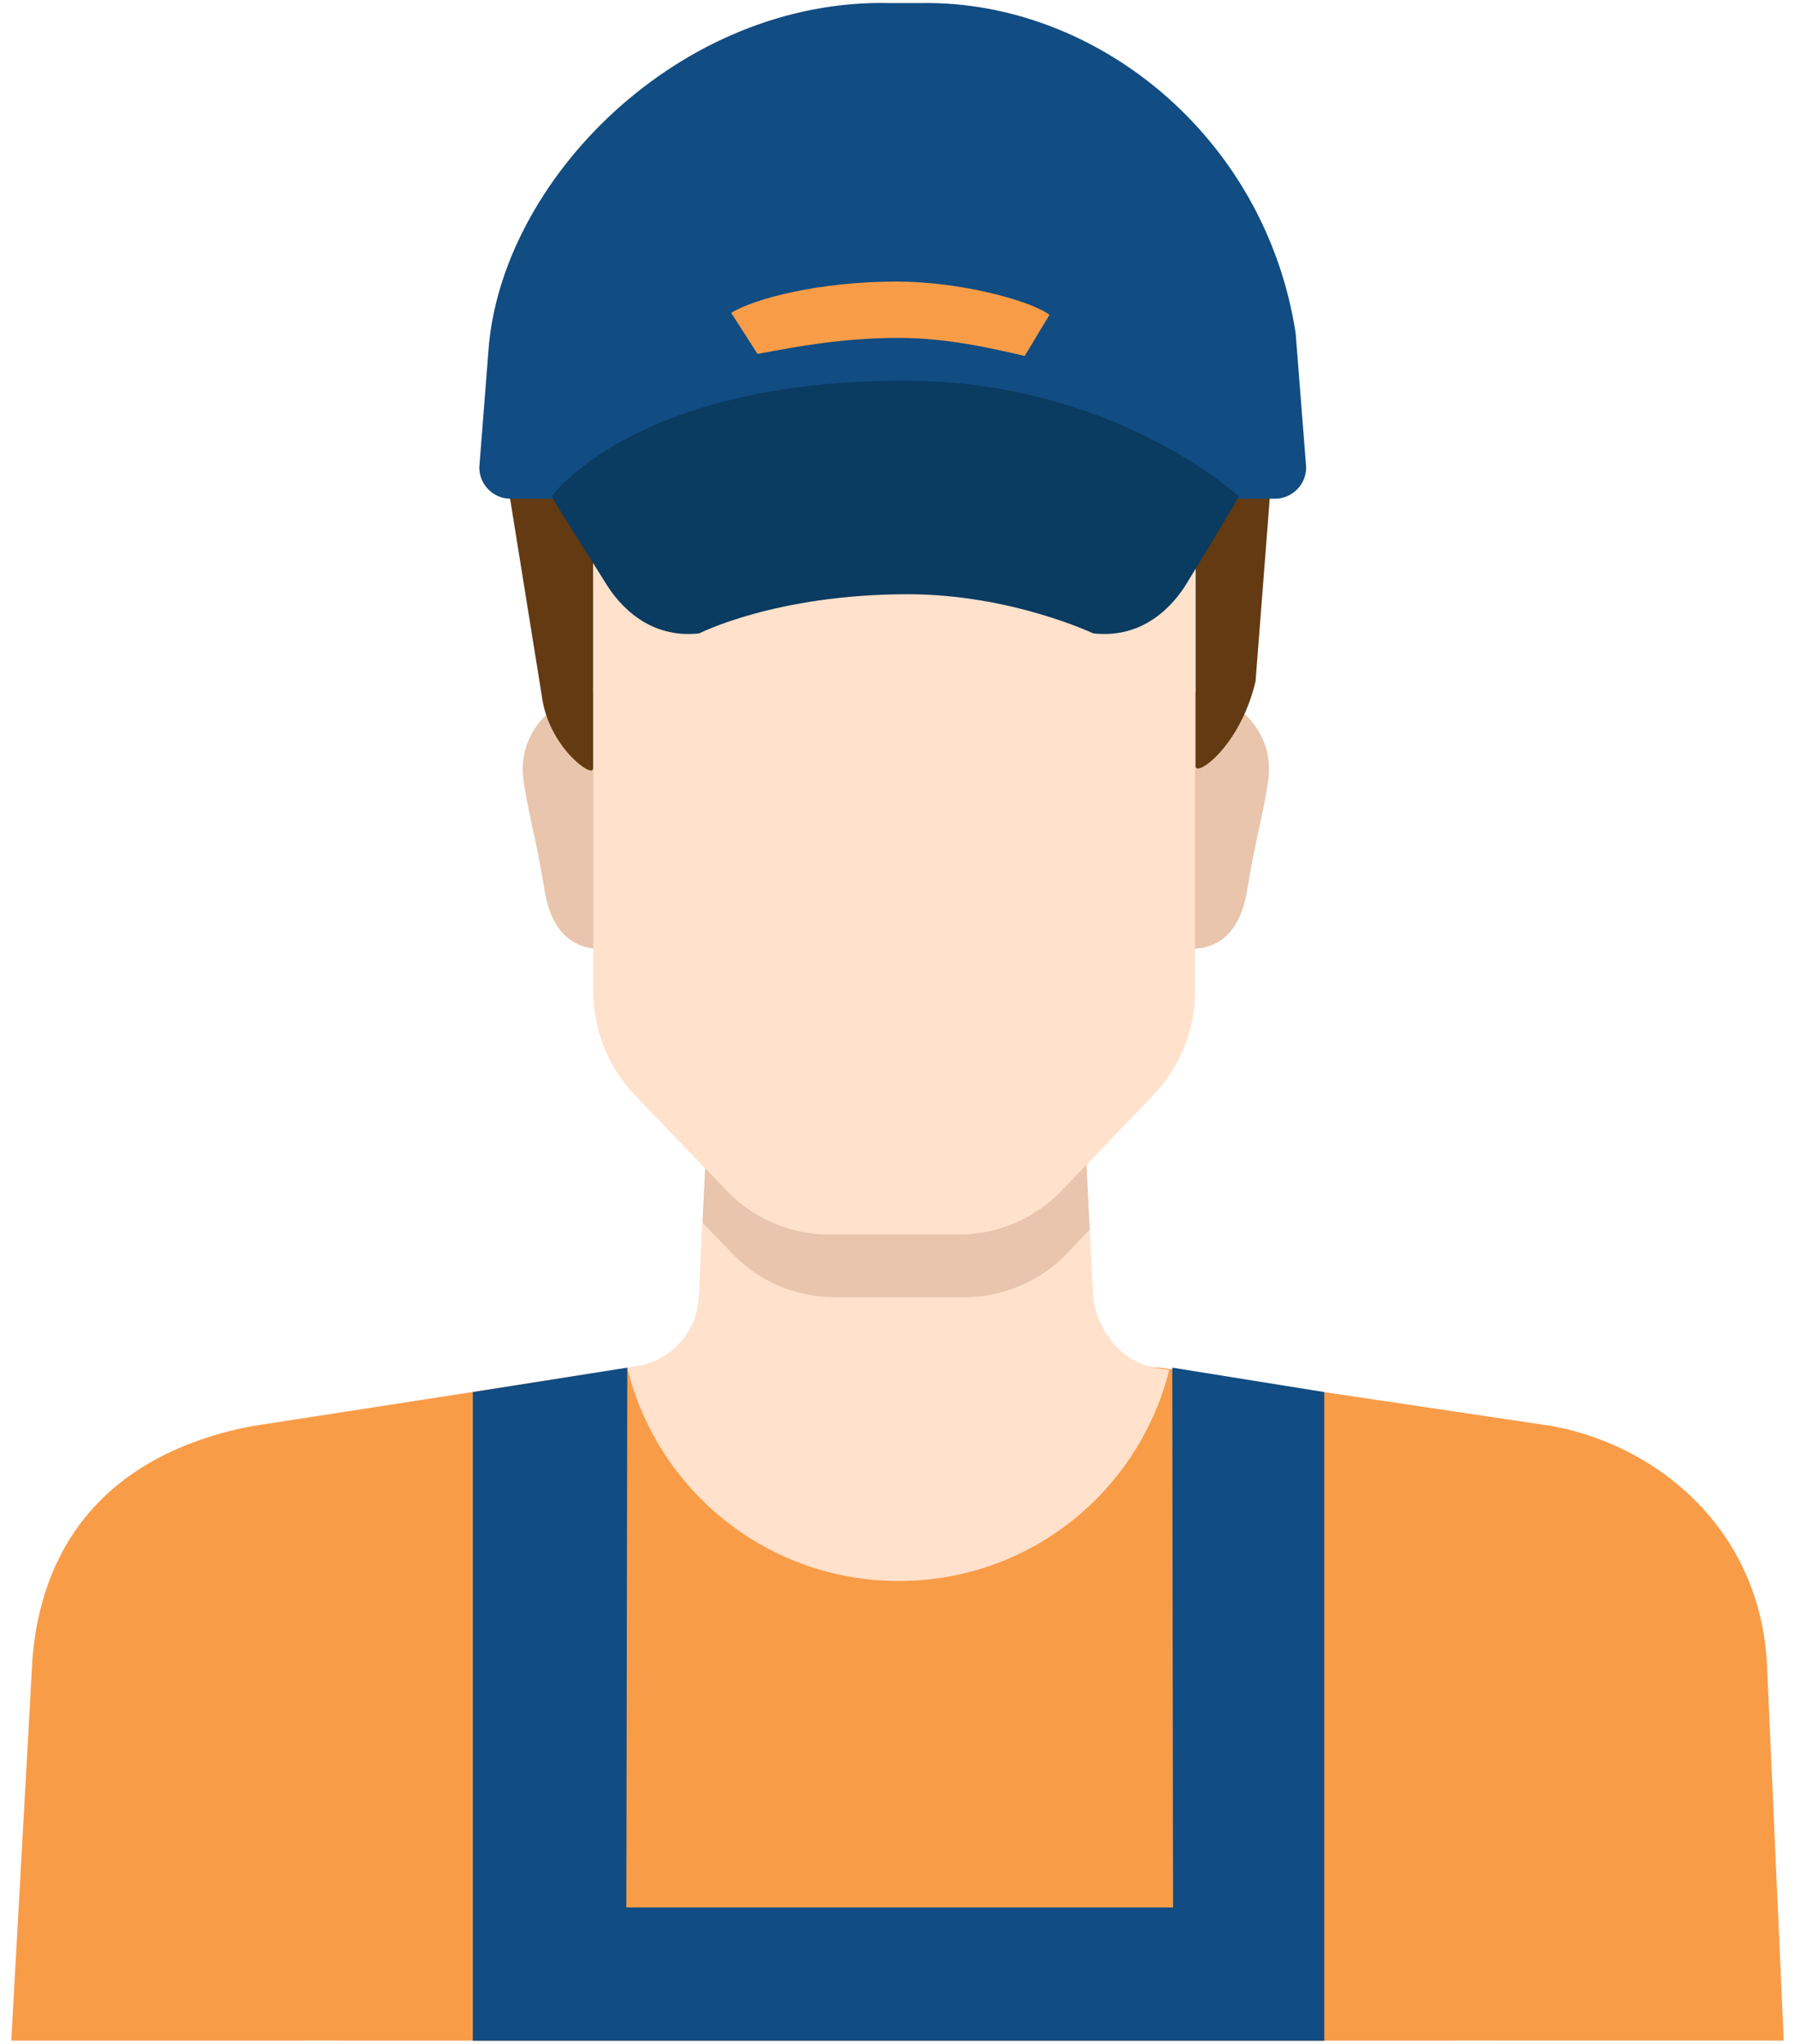 <svg width="94" height="107" viewBox="0 0 94 107" fill="none" xmlns="http://www.w3.org/2000/svg">
<g clip-path="url(#clip0_432_4593)">
<path d="M15.94 106.84L16.03 106.08C16.09 105.56 16.54 105.16 17.06 105.18C17.58 105.19 17.99 105.61 17.99 106.13V106.84H76.06V106.15C76.06 105.63 76.49 105.21 77.01 105.23C77.56 105.25 78.01 105.67 78.07 106.21L78.14 106.83H93.33L92.2 85.39C91.11 79.98 86.65 75.71 80.98 74.66L60.47 71.6C58.66 71.32 57.24 69.45 57.22 67.51L56.77 58.53H37.06L36.6 67.9C36.51 69.73 35.14 71.25 33.33 71.53L13.08 74.67C7.4 75.72 2.94 79.99 1.86 85.4L0.71 106.84H15.94Z" fill="#FFE1CC"/>
<path d="M93.41 106.84L92.53 87.1C92.16 80.18 86.97 75.72 81.29 74.66L60.74 71.6C58.99 71.6 58.58 70.79 57.99 69.92H36.11C35.52 70.75 34.61 71.35 33.54 71.52L13.25 74.66C7.56 75.71 2.35 79.09 1.7 86.83L0.59 106.83H93.41V106.84Z" fill="#F99C48"/>
<path d="M61.23 71.72L60.47 71.61C58.66 71.33 57.24 69.46 57.22 67.52L56.77 58.54H37.06L36.6 67.91C36.51 69.74 35.14 71.26 33.33 71.54L32.85 71.61C34.41 78.01 40.17 82.77 47.06 82.77C53.95 82.77 59.63 78.07 61.23 71.73V71.72Z" fill="#FFE1CC"/>
<path d="M55.85 65.64L57.06 64.37L56.77 58.52H37.06L36.79 64.01L38.36 65.64C39.75 67.09 41.69 67.91 43.7 67.91H47.17H50.52C52.53 67.91 54.46 67.08 55.86 65.64H55.85Z" fill="#E8C5AC"/>
<path d="M62.07 36.21L63.22 36.29C64.95 36.77 66.83 38.41 66.39 41.04C65.99 43.44 65.8 43.64 65.31 46.62C64.62 50.83 61.17 49.46 61.17 49.46L62.06 36.21H62.07Z" fill="#E8C5AC"/>
<path d="M31.76 36.21L30.61 36.29C28.88 36.77 27 38.41 27.44 41.04C27.84 43.44 28.03 43.64 28.52 46.62C29.21 50.83 32.65 49.46 32.65 49.46L31.76 36.21Z" fill="#E8C5AC"/>
<path d="M46.76 21.97L31.07 22.04V51.91C31.07 53.93 31.86 55.88 33.25 57.34L38.08 62.36C39.47 63.81 41.4 64.63 43.42 64.63H46.9H50.24C52.25 64.63 54.19 63.8 55.58 62.35L60.4 57.33C61.8 55.87 62.58 53.92 62.58 51.9V22.03L46.76 21.96V21.97Z" fill="#FFE1CC"/>
<path d="M31.06 40.23V29.81C31.01 26.2 33.51 22.55 37.49 22.49H45.13C47.16 23.23 45.16 27.71 47.17 26.94L59.21 22.39C61.37 21.93 62.61 23.8 62.61 25.54V40.11C62.61 40.71 64.94 39.1 65.75 35.67L67.2 16.98C67.25 14.2 62.27 9.51 58.39 9.51L53.83 9.71H41.97C32.21 9.54 24.86 14.3 26.5 24.79L28.37 36.41C28.71 39.1 31.05 40.77 31.05 40.24L31.06 40.23Z" fill="#633A11"/>
<path d="M68.4 24.47C68.4 25.38 67.66 26.11 66.76 26.11H26.74C25.83 26.11 25.1 25.37 25.1 24.47L25.57 18.47C26.15 9.47 35.6 -0.12 46.64 0.16H48.24C57.39 0.01 66.26 7.13 67.85 17.44L68.4 24.46V24.47Z" fill="#114C82"/>
<path d="M47.37 19.93C33.2 19.93 28.9 25.98 28.9 25.98C28.9 26.1 31.24 29.74 31.68 30.47C32.43 31.72 34.01 33.45 36.62 33.16C36.62 33.16 40.62 31.11 47.54 31.11C52.93 31.11 57.25 33.16 57.25 33.16C59.87 33.45 61.44 31.73 62.19 30.47C62.63 29.74 64.86 26.1 64.86 25.98C64.86 25.98 58.32 19.93 47.37 19.93Z" fill="#0A3B60"/>
<path d="M69.35 106.84V72.88L61.39 71.6L61.43 99.86H47.22H32.8L32.85 71.6L24.76 72.88V106.84H69.35Z" fill="#114C82"/>
<path d="M53.67 18.62L54.96 16.48C53.92 15.72 50.27 14.74 46.95 14.74C42.97 14.74 39.54 15.61 38.29 16.38L39.67 18.53C41.79 18.13 44.17 17.69 47.07 17.69C49.47 17.69 51.73 18.18 53.68 18.64L53.67 18.62Z" fill="#F99C48"/>
</g>
<defs>
<clipPath id="clip0_432_4593">
<rect width="92.82" height="106.68" fill="white" transform="translate(0.59 0.16)"/>
</clipPath>
</defs>
</svg>
